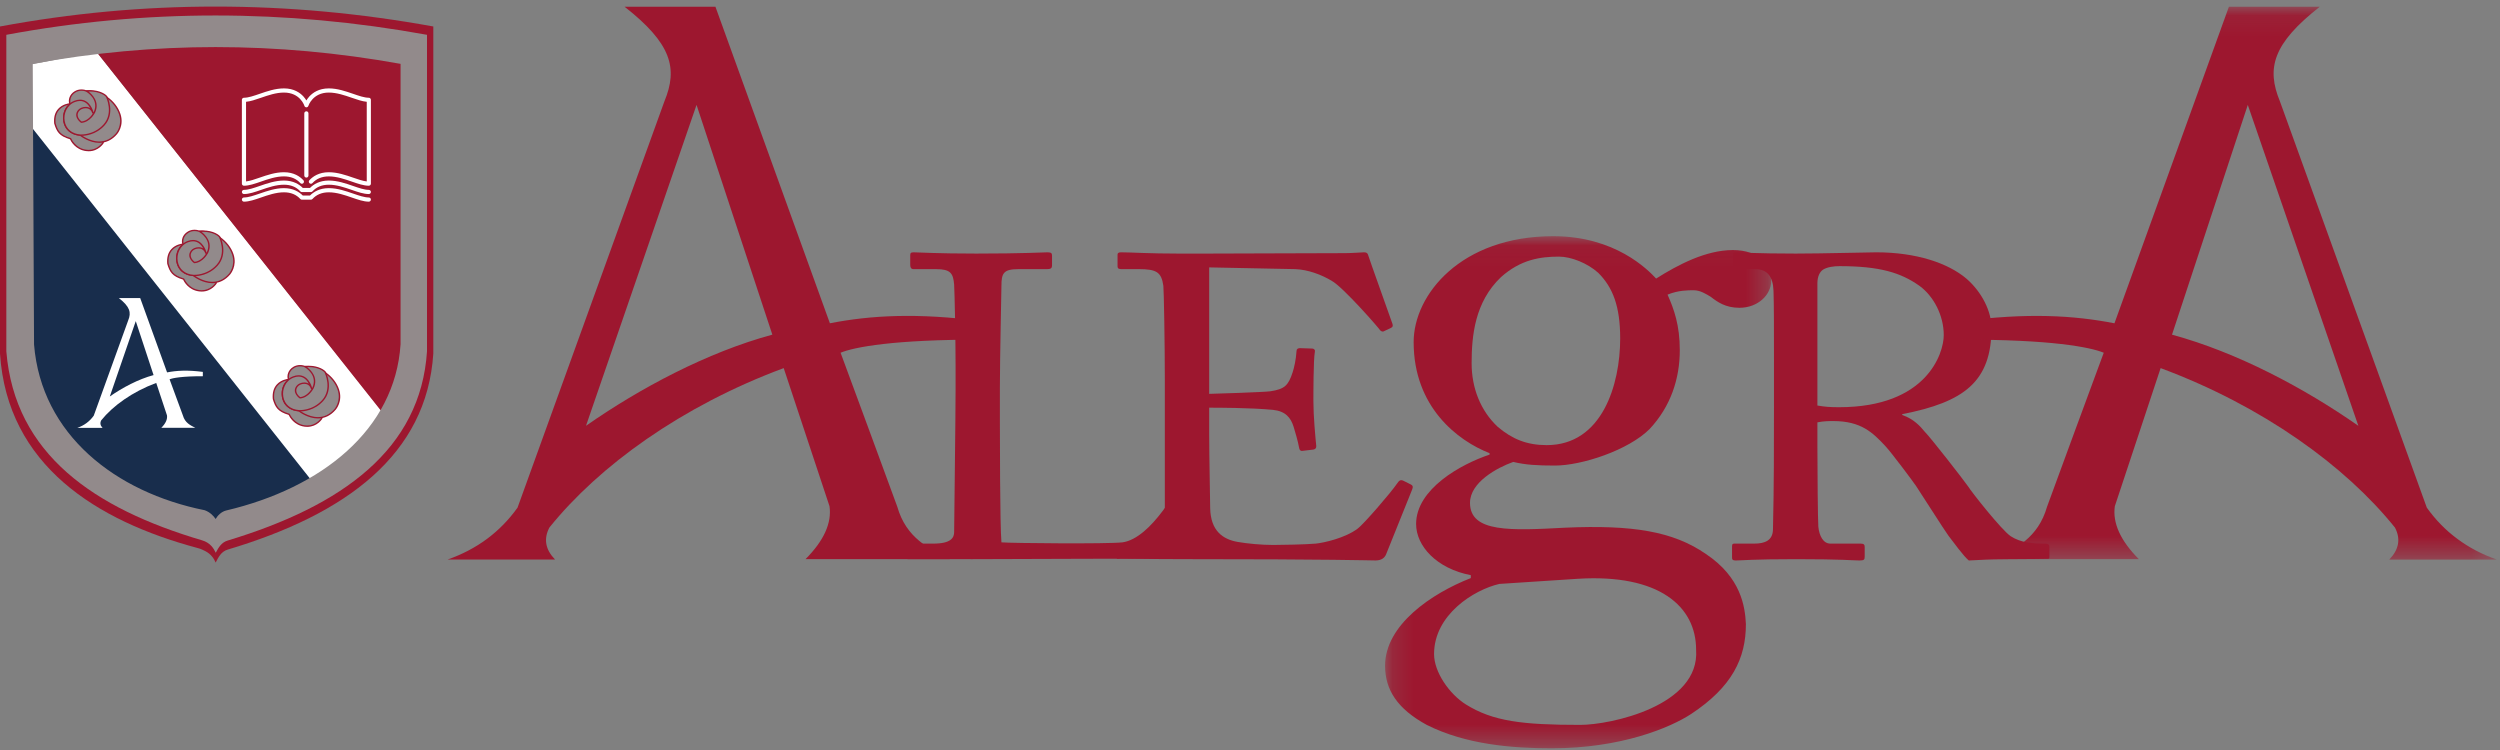 <?xml version="1.0" encoding="UTF-8"?> <svg xmlns="http://www.w3.org/2000/svg" xmlns:xlink="http://www.w3.org/1999/xlink" width="120px" height="36px" viewBox="0 0 120 36" version="1.1"><rect x="0" y="0" width="120" height="36" fill="#808080" stroke="none"/><title>Logo</title><desc>Created with Sketch.</desc><defs><polygon id="path-1" points="0.168 0.051 18.709 0.051 18.709 24.632 0.168 24.632"></polygon><polygon id="path-3" points="0.076 0.09 25.743 0.09 25.743 26.626 0.076 26.626"></polygon></defs><g id="Symbols" stroke="none" stroke-width="1" fill="none" fill-rule="evenodd"><g id="Header" transform="translate(-600, -22)"><g id="Logo" transform="translate(600, 22)"><g id="Group-73"><path d="M21.48,26.859 C22.885,26.369 24.007,25.536 24.842,24.366 L31.892,4.864 C32.551,3.271 32.232,2.089 29.98,0.323 L34.341,0.323 L39.835,15.517 C41.79,15.136 44.013,15.005 47.147,15.417 L47.147,16.303 C42.883,16.294 40.991,16.664 40.348,16.931 C40.348,16.931 43.037,24.212 43.069,24.32 C43.501,25.834 44.598,26.337 45.59,26.838 L38.666,26.838 C39.55,25.949 39.929,25.103 39.817,24.301 L37.618,17.669 C32.718,19.489 28.752,22.361 26.369,25.324 C26.087,25.867 26.176,26.375 26.643,26.859 L21.48,26.859 Z M28.128,20.438 C30.722,18.627 33.942,16.913 37.072,16.063 L33.434,5.035 L28.128,20.438 Z" id="Fill-1" fill="#9D172F"></path><g id="Group-5" transform="translate(66.316, 11.286)"><mask id="mask-2" fill="white"><use xlink:href="#path-1"></use></mask><g id="Clip-4"></g><path d="M11.453,4.96 C11.453,3.417 11.101,2.506 10.395,1.805 C9.885,1.348 9.102,1.032 8.514,1.032 C7.614,1.032 6.672,1.174 5.732,2.015 C4.478,3.207 4.322,4.82 4.322,6.152 C4.322,7.345 4.753,8.431 5.576,9.203 C6.281,9.799 6.986,10.08 7.926,10.08 C10.591,10.08 11.453,7.169 11.453,4.96 M15.097,19.898 C15.097,17.829 13.334,16.251 9.416,16.496 L5.654,16.742 C4.439,17.022 2.519,18.215 2.519,20.108 C2.519,20.985 3.263,22.037 4.048,22.528 C5.341,23.335 6.751,23.509 9.533,23.509 C10.983,23.509 15.294,22.598 15.097,19.898 M2.167,23.509 C0.756,22.738 0.168,21.826 0.168,20.669 C0.168,18.706 2.402,17.198 4.283,16.462 L4.283,16.322 C2.637,16.006 1.657,14.919 1.657,13.867 C1.657,12.184 3.812,10.992 5.183,10.536 L5.183,10.466 C3.656,9.87 1.539,8.256 1.539,5.136 C1.539,2.857 3.812,0.051 8.24,0.051 C11.218,0.051 12.786,1.664 13.178,2.085 C14.236,1.418 15.567,0.717 16.861,0.717 C18.153,0.717 18.781,1.489 18.703,2.19 C18.703,2.857 18.075,3.488 17.174,3.488 C16.508,3.488 16.116,3.207 15.802,2.962 C15.567,2.821 15.294,2.646 14.98,2.646 C14.705,2.646 14.236,2.646 13.726,2.857 C14.039,3.558 14.314,4.329 14.314,5.521 C14.314,6.888 13.882,8.221 12.864,9.309 C11.845,10.325 9.612,11.061 8.318,11.061 C7.457,11.061 6.908,11.027 6.32,10.886 C5.537,11.166 4.244,11.868 4.244,12.85 C4.244,14.287 6.203,14.182 8.828,14.042 C12.04,13.902 14,14.217 15.567,15.305 C17.252,16.427 17.448,17.829 17.487,18.671 C17.487,20.319 16.821,21.687 14.862,22.983 C13.843,23.65 11.492,24.632 8.162,24.632 C6.281,24.632 4.048,24.456 2.167,23.509" id="Fill-3" fill="#9D172F" mask="url(#mask-2)"></path></g><path d="M45.868,17.559 C45.868,16.234 45.821,14.038 45.799,13.664 C45.753,13.125 45.635,12.919 44.94,12.919 L43.854,12.919 C43.715,12.919 43.691,12.814 43.691,12.711 L43.691,12.255 C43.691,12.152 43.715,12.111 43.854,12.111 C44.108,12.111 44.94,12.172 46.862,12.172 C49.109,12.172 50.082,12.111 50.289,12.111 C50.476,12.111 50.497,12.172 50.497,12.276 L50.497,12.752 C50.497,12.856 50.451,12.919 50.267,12.919 L48.876,12.919 C48.16,12.919 48.069,13.125 48.069,13.726 C48.069,13.996 47.995,17.125 47.995,18.574 L47.995,20.355 C47.995,20.709 47.995,25.184 48.069,26.033 C48.576,26.075 53.16,26.115 53.877,26.033 C55.243,25.847 56.634,23.36 56.957,22.552 C57.003,22.468 57.052,22.428 57.143,22.468 L57.514,22.592 C57.583,22.635 57.583,22.655 57.558,22.779 C57.491,22.924 56.579,26.274 56.44,26.833 C55.837,26.792 49.155,26.84 46.678,26.84 C44.848,26.84 44.021,26.838 43.719,26.838 C43.557,26.838 43.527,26.862 43.527,26.759 L43.527,26.239 C43.527,26.136 43.552,26.093 43.691,26.093 L44.803,26.093 C45.659,26.093 45.799,25.804 45.799,25.536 C45.799,25.141 45.868,19.982 45.868,18.719 L45.868,17.559 Z" id="Fill-6" fill="#9D172F"></path><path d="M58.041,18.905 C58.228,18.905 60.704,18.823 60.982,18.781 C61.654,18.677 61.838,18.513 62.047,17.869 C62.116,17.663 62.21,17.249 62.233,16.854 C62.233,16.752 62.301,16.711 62.394,16.711 L62.972,16.73 C63.089,16.73 63.138,16.814 63.112,16.897 C63.043,17.249 63.043,18.948 63.043,19.257 C63.043,19.982 63.138,20.977 63.181,21.412 C63.181,21.516 63.138,21.558 63.043,21.579 L62.534,21.64 C62.418,21.661 62.37,21.599 62.349,21.454 C62.301,21.185 62.164,20.708 62.092,20.48 C61.956,20.045 61.699,19.733 61.1,19.673 C60.011,19.569 58.413,19.569 58.041,19.569 L58.041,20.853 C58.041,21.971 58.089,23.981 58.089,24.395 C58.11,25.474 58.691,25.887 59.407,26.012 C59.871,26.093 60.542,26.158 61.121,26.158 C61.515,26.158 62.672,26.136 63.159,26.093 C63.552,26.053 64.571,25.826 65.171,25.371 C65.451,25.163 66.748,23.67 67.072,23.194 C67.14,23.091 67.21,23.007 67.35,23.07 L67.721,23.255 C67.834,23.318 67.834,23.38 67.763,23.547 L66.539,26.591 C66.469,26.778 66.306,26.902 66.028,26.902 C65.799,26.902 63.969,26.839 56.769,26.839 C55.035,26.839 54.237,26.806 53.817,26.806 C53.68,26.806 53.597,26.861 53.597,26.759 L53.597,26.199 C53.597,26.115 53.666,26.093 53.829,26.093 L54.755,26.093 C55.819,26.093 55.912,25.95 55.912,25.184 L55.912,20.273 L55.912,18.242 C55.912,16.522 55.866,13.932 55.842,13.727 C55.749,13.064 55.519,12.918 54.661,12.918 L53.829,12.918 C53.711,12.918 53.642,12.899 53.642,12.774 L53.642,12.215 C53.642,12.151 53.69,12.111 53.805,12.111 C54.316,12.111 55.124,12.173 56.653,12.173 L57.672,12.173 C59.964,12.173 62.255,12.151 64.547,12.151 C64.918,12.151 65.357,12.111 65.475,12.111 C65.59,12.111 65.635,12.151 65.66,12.215 C65.751,12.504 66.77,15.342 66.839,15.548 C66.863,15.632 66.863,15.694 66.77,15.737 L66.422,15.902 C66.355,15.943 66.261,15.881 66.237,15.84 C66.192,15.756 64.48,13.789 63.921,13.478 C63.435,13.188 62.788,12.939 62.164,12.918 L58.041,12.835 L58.041,18.905 Z" id="Fill-8" fill="#9D172F"></path><path d="M85.151,17.414 C85.151,15.881 85.151,14.555 85.128,13.954 C85.103,13.27 84.828,12.919 84.248,12.919 L83.323,12.919 C83.207,12.919 83.184,12.856 83.184,12.775 L83.184,12.255 C83.184,12.152 83.207,12.111 83.323,12.111 C83.528,12.111 84.248,12.172 86.192,12.172 C87.488,12.172 89.641,12.111 90.058,12.111 C91.979,12.111 93.509,12.628 94.388,13.375 C95.15,14.036 95.592,14.97 95.592,15.737 C95.592,18.324 94.274,19.299 91.307,19.88 L91.307,19.921 C91.864,20.107 92.188,20.48 92.375,20.709 C92.652,20.976 94.294,23.091 94.479,23.361 C94.596,23.567 96.078,25.452 96.517,25.741 C97.006,26.052 97.536,26.093 98.186,26.093 C98.346,26.093 98.37,26.177 98.37,26.259 L98.37,26.715 C98.37,26.84 98.339,26.823 98.176,26.823 C97.991,26.823 97.397,26.84 96.38,26.84 C95.707,26.84 94.851,26.881 94.502,26.903 C94.249,26.697 93.741,25.991 93.53,25.72 C93.345,25.474 92.097,23.506 91.979,23.34 C91.888,23.194 90.776,21.703 90.497,21.412 C89.896,20.769 89.339,20.211 87.997,20.211 C87.79,20.211 87.559,20.211 87.235,20.273 L87.235,21.433 C87.235,22.655 87.257,24.975 87.28,25.287 C87.326,25.72 87.513,26.093 87.858,26.093 L89.318,26.093 C89.478,26.093 89.505,26.156 89.505,26.259 L89.505,26.715 C89.505,26.862 89.478,26.903 89.248,26.903 C88.994,26.903 88.414,26.84 86.215,26.84 C84.109,26.84 83.577,26.903 83.323,26.903 C83.138,26.903 83.138,26.84 83.138,26.737 L83.138,26.259 C83.138,26.156 83.138,26.093 83.252,26.093 L84.203,26.093 C84.71,26.093 85.103,25.948 85.103,25.39 C85.151,23.34 85.151,21.392 85.151,19.424 L85.151,17.414 Z M87.235,19.465 C87.58,19.526 87.836,19.546 88.275,19.546 C92.489,19.546 93.3,16.959 93.3,16.089 C93.3,15.136 92.816,14.223 92.142,13.726 C91.24,13.084 90.222,12.775 88.299,12.775 C88.021,12.775 87.719,12.815 87.513,12.939 C87.35,13.043 87.235,13.27 87.235,13.603 L87.235,19.465 Z" id="Fill-10" fill="#9D172F"></path><g id="Group-14" transform="translate(94.105, 0.234)"><mask id="mask-4" fill="white"><use xlink:href="#path-3"></use></mask><g id="Clip-13"></g><path d="M20.58,26.626 C21.047,26.141 21.136,25.634 20.854,25.091 C18.471,22.127 14.505,19.256 9.605,17.435 L7.406,24.067 C7.294,24.869 7.673,25.715 8.558,26.605 L1.633,26.605 C2.626,26.103 3.722,25.601 4.154,24.087 C4.186,23.978 6.875,16.697 6.875,16.697 C6.232,16.43 4.34,16.06 0.076,16.07 L0.076,15.184 C3.211,14.771 5.433,14.903 7.389,15.284 L12.882,0.09 L17.243,0.09 C14.992,1.856 14.673,3.037 15.331,4.63 L22.381,24.132 C23.217,25.302 24.338,26.135 25.744,26.626 L20.58,26.626 Z M13.789,4.802 L10.151,15.83 C13.281,16.679 16.501,18.393 19.096,20.205 L13.789,4.802 Z" id="Fill-12" fill="#9D172F" mask="url(#mask-4)"></path></g><path d="M6.31578947e-05,1.271 C6.853,-0.003 13.785,-0.003 20.799,1.271 L20.799,16.972 C20.484,21.82 16.626,24.68 10.931,26.38 C10.614,26.475 10.489,26.742 10.351,27.003 C10.277,26.823 10.132,26.597 9.857,26.455 C9.622,26.334 9.553,26.323 9.474,26.302 C4.653,25.008 0.348,22.346 6.31578947e-05,16.972 L6.31578947e-05,1.271 Z" id="Fill-15" fill="#9D172F"></path><path d="M0.304,1.671 C6.955,0.434 13.686,0.434 20.496,1.671 L20.496,16.865 C20.189,21.558 16.449,24.278 10.925,25.947 C10.63,26.035 10.492,26.279 10.356,26.532 C10.258,26.328 10.1,26.053 9.698,25.935 C4.53,24.408 0.708,21.808 0.304,16.865 L0.304,1.671 Z" id="Fill-17" fill="#928A8B"></path><path d="M1.407,3.111 L1.353,5.964 L14.863,23.113 C18.175,21.103 18.293,19.683 18.293,19.683 L4.628,2.483 L1.407,3.111 Z" id="Fill-19" fill="#FFFFFF"></path><path d="M4.627,2.483 C9.503,1.899 14.428,2.06 19.401,2.966 L19.401,16.538 C19.321,17.774 18.982,18.892 18.416,19.877 L4.627,2.483 Z" id="Fill-21" fill="#9D172F"></path><path d="M15.002,23.126 C13.822,23.791 12.884,24.229 10.878,24.639 C10.613,24.693 10.474,25.067 10.353,25.292 C10.319,25.159 10.054,24.713 9.787,24.659 C5.4,23.766 1.825,20.953 1.464,16.537 L1.464,6.039 L15.002,23.126 Z" id="Fill-23" fill="#182D4C"></path><path d="M14.806,8.425 L14.806,5.442 C14.806,5.387 14.762,5.342 14.707,5.342 C14.651,5.342 14.606,5.387 14.606,5.442 L14.606,8.425 C14.606,8.48 14.651,8.524 14.707,8.524 C14.762,8.524 14.806,8.48 14.806,8.425" id="Fill-25" fill="#FFFFFF"></path><path d="M17.703,4.692 C17.492,4.692 17.229,4.6 16.95,4.504 C16.597,4.382 16.197,4.243 15.782,4.243 C15.303,4.243 15.01,4.453 14.849,4.63 C14.789,4.696 14.742,4.763 14.707,4.821 C14.671,4.763 14.624,4.696 14.564,4.63 C14.403,4.453 14.11,4.243 13.631,4.243 C13.216,4.243 12.816,4.382 12.463,4.504 C12.184,4.6 11.921,4.692 11.71,4.692 C11.655,4.692 11.61,4.736 11.61,4.791 L11.61,8.815 C11.61,8.87 11.655,8.915 11.71,8.915 C11.955,8.915 12.234,8.818 12.528,8.716 C12.866,8.599 13.249,8.466 13.631,8.466 C13.958,8.466 14.222,8.575 14.417,8.788 C14.454,8.829 14.517,8.832 14.558,8.794 C14.598,8.757 14.602,8.694 14.564,8.653 C14.403,8.477 14.11,8.267 13.631,8.267 C13.216,8.267 12.816,8.405 12.463,8.527 C12.227,8.609 12.002,8.687 11.81,8.709 L11.81,4.886 C12.029,4.866 12.273,4.781 12.528,4.693 C12.866,4.576 13.249,4.443 13.631,4.443 C14.401,4.443 14.603,5.055 14.611,5.081 C14.624,5.123 14.663,5.152 14.707,5.152 C14.75,5.152 14.789,5.123 14.802,5.081 C14.804,5.075 15.007,4.443 15.782,4.443 C16.164,4.443 16.547,4.576 16.885,4.693 C17.141,4.781 17.384,4.866 17.604,4.886 L17.604,8.709 C17.412,8.687 17.186,8.609 16.95,8.527 C16.597,8.405 16.197,8.267 15.782,8.267 C15.303,8.267 15.01,8.477 14.849,8.653 C14.812,8.694 14.815,8.757 14.855,8.794 C14.896,8.832 14.96,8.829 14.997,8.788 C15.191,8.575 15.456,8.467 15.782,8.467 C16.164,8.467 16.547,8.599 16.885,8.716 C17.18,8.818 17.459,8.915 17.703,8.915 C17.758,8.915 17.803,8.87 17.803,8.815 L17.803,4.791 C17.803,4.736 17.758,4.692 17.703,4.692" id="Fill-27" fill="#FFFFFF"></path><path d="M17.703,9.114 C17.492,9.114 17.229,9.023 16.95,8.927 C16.597,8.805 16.197,8.666 15.782,8.666 C15.332,8.666 15.046,8.852 14.88,9.02 L14.533,9.02 C14.367,8.852 14.081,8.666 13.631,8.666 C13.216,8.666 12.816,8.805 12.463,8.927 C12.184,9.023 11.921,9.114 11.71,9.114 C11.655,9.114 11.61,9.159 11.61,9.214 C11.61,9.27 11.655,9.314 11.71,9.314 C11.955,9.314 12.234,9.218 12.528,9.116 C12.866,8.999 13.249,8.866 13.631,8.866 C13.958,8.866 14.222,8.974 14.417,9.188 C14.436,9.208 14.462,9.22 14.491,9.22 L14.923,9.22 C14.951,9.22 14.978,9.208 14.997,9.188 C15.191,8.974 15.456,8.866 15.782,8.866 C16.164,8.866 16.547,8.999 16.885,9.116 C17.18,9.218 17.459,9.314 17.703,9.314 C17.758,9.314 17.803,9.27 17.803,9.214 C17.803,9.159 17.758,9.114 17.703,9.114" id="Fill-29" fill="#FFFFFF"></path><path d="M17.703,9.479 C17.492,9.479 17.229,9.388 16.95,9.292 C16.597,9.17 16.197,9.031 15.782,9.031 C15.332,9.031 15.046,9.217 14.88,9.385 L14.533,9.385 C14.367,9.217 14.081,9.031 13.631,9.031 C13.216,9.031 12.816,9.17 12.463,9.292 C12.184,9.388 11.921,9.479 11.71,9.479 C11.655,9.479 11.61,9.524 11.61,9.579 C11.61,9.634 11.655,9.68 11.71,9.68 C11.955,9.68 12.234,9.583 12.528,9.481 C12.866,9.364 13.249,9.231 13.631,9.231 C13.958,9.231 14.222,9.339 14.417,9.553 C14.436,9.573 14.462,9.585 14.491,9.585 L14.923,9.585 C14.951,9.585 14.978,9.573 14.997,9.553 C15.191,9.339 15.456,9.231 15.782,9.231 C16.164,9.231 16.547,9.364 16.885,9.481 C17.18,9.583 17.459,9.68 17.703,9.68 C17.758,9.68 17.803,9.634 17.803,9.579 C17.803,9.524 17.758,9.479 17.703,9.479" id="Fill-31" fill="#FFFFFF"></path><path d="M3.71,20.538 C4.04,20.423 4.304,20.227 4.5,19.952 L6.155,15.374 C6.31,15 6.235,14.722 5.706,14.308 L6.73,14.308 L8.02,17.875 C8.479,17.785 9,17.755 9.736,17.851 L9.736,18.059 C8.735,18.058 8.291,18.144 8.14,18.207 C8.14,18.207 8.771,19.916 8.779,19.942 C8.88,20.297 9.138,20.415 9.371,20.533 L7.745,20.533 C7.953,20.324 8.042,20.125 8.015,19.937 L7.499,18.38 C6.349,18.808 5.417,19.481 4.858,20.177 C4.792,20.305 4.813,20.424 4.923,20.538 L3.71,20.538 Z M5.271,19.031 C5.88,18.605 6.636,18.203 7.371,18.004 L6.517,15.414 L5.271,19.031 Z" id="Fill-33" fill="#FFFFFF"></path><path d="M3.363,4.986 C3.363,4.986 2.552,5.038 2.634,5.919 C2.754,6.312 2.862,6.503 3.387,6.66 C3.387,6.66 3.586,7.148 4.135,7.22 C4.685,7.291 4.951,6.849 4.951,6.849 C4.951,6.849 4.589,4.127 3.363,4.986" id="Fill-35" fill="#928A8B"></path><path d="M3.819,4.851 C3.683,4.851 3.537,4.906 3.385,5.012 C3.38,5.016 3.374,5.018 3.366,5.019 C3.363,5.019 3.052,5.041 2.847,5.268 C2.703,5.425 2.643,5.644 2.669,5.916 C2.785,6.293 2.889,6.477 3.399,6.628 C3.409,6.631 3.417,6.638 3.419,6.648 C3.423,6.654 3.618,7.119 4.139,7.186 C4.178,7.192 4.217,7.195 4.254,7.195 C4.658,7.195 4.877,6.898 4.914,6.842 C4.89,6.68 4.607,4.851 3.819,4.851 M4.254,7.261 L4.254,7.261 C4.213,7.261 4.172,7.257 4.131,7.252 C3.615,7.185 3.4,6.772 3.36,6.686 C2.835,6.527 2.72,6.322 2.6,5.928 C2.572,5.631 2.638,5.396 2.793,5.226 C2.998,5 3.292,4.959 3.352,4.954 C3.513,4.842 3.671,4.785 3.819,4.785 C4.701,4.785 4.973,6.761 4.985,6.845 C4.986,6.853 4.985,6.859 4.981,6.865 C4.97,6.881 4.737,7.261 4.254,7.261" id="Fill-37" fill="#9D172F"></path><path d="M3.063,5.738 C3.023,5.228 3.368,5.005 3.368,5.005 C3.303,4.843 3.338,4.571 3.6,4.41 C3.863,4.247 4.141,4.366 4.141,4.366 C4.833,4.344 5.534,4.832 5.747,5.477 C5.932,6.034 5.594,6.418 5.594,6.418 C4.842,7.292 3.846,6.481 3.846,6.481 C3.486,6.46 3.105,6.248 3.063,5.738" id="Fill-39" fill="#928A8B"></path><path d="M3.908,4.357 C3.803,4.357 3.706,4.383 3.62,4.437 C3.361,4.598 3.345,4.858 3.4,4.994 C3.406,5.008 3.4,5.023 3.388,5.032 C3.374,5.041 3.059,5.251 3.099,5.736 C3.138,6.23 3.511,6.429 3.848,6.448 C3.855,6.449 3.863,6.452 3.869,6.457 C3.874,6.46 4.286,6.791 4.766,6.791 C5.073,6.791 5.341,6.658 5.566,6.397 C5.57,6.393 5.89,6.018 5.714,5.487 C5.503,4.852 4.822,4.378 4.142,4.399 C4.137,4.399 4.131,4.398 4.127,4.395 C4.127,4.395 4.034,4.357 3.908,4.357 M4.766,6.857 C4.295,6.857 3.899,6.564 3.832,6.513 C3.469,6.487 3.071,6.271 3.028,5.74 C2.992,5.286 3.247,5.053 3.325,4.994 C3.263,4.802 3.328,4.537 3.582,4.382 C3.679,4.322 3.79,4.292 3.908,4.292 C4.028,4.292 4.121,4.323 4.148,4.333 C4.855,4.315 5.562,4.808 5.782,5.468 C5.969,6.034 5.634,6.423 5.62,6.439 C5.382,6.716 5.094,6.857 4.766,6.857" id="Fill-41" fill="#9D172F"></path><path d="M4.459,5.417 C4.459,5.417 4.267,4.608 3.586,4.865 C2.825,5.154 2.859,6.426 3.863,6.487 C3.863,6.487 4.507,6.535 4.992,6.001 C5.476,5.466 5.164,4.728 5.123,4.646 C5.082,4.564 4.734,4.308 4.148,4.368 C4.148,4.368 4.827,4.755 4.53,5.395 C4.53,5.395 4.31,5.831 3.907,5.867 C3.907,5.867 3.538,5.616 3.768,5.313 C3.901,5.134 4.342,5.054 4.459,5.417" id="Fill-43" fill="#928A8B"></path><path d="M4.11,5.195 C3.986,5.195 3.856,5.251 3.795,5.332 C3.608,5.581 3.86,5.79 3.917,5.833 C4.193,5.801 4.379,5.569 4.457,5.45 C4.442,5.449 4.43,5.44 4.425,5.426 C4.361,5.226 4.2,5.195 4.11,5.195 M3.84,4.847 C3.765,4.847 3.683,4.863 3.598,4.896 C3.199,5.048 3.046,5.472 3.105,5.811 C3.17,6.188 3.455,6.429 3.866,6.454 C3.875,6.454 4.496,6.496 4.965,5.979 C5.464,5.428 5.095,4.667 5.09,4.66 C5.062,4.603 4.799,4.392 4.323,4.392 C4.298,4.392 4.271,4.392 4.246,4.393 C4.42,4.525 4.804,4.887 4.563,5.408 C4.552,5.427 4.328,5.862 3.911,5.899 C3.903,5.9 3.894,5.898 3.887,5.894 C3.883,5.891 3.493,5.62 3.738,5.293 C3.813,5.195 3.962,5.129 4.11,5.129 C4.195,5.129 4.269,5.15 4.33,5.188 C4.244,5.029 4.089,4.847 3.84,4.847 M3.907,6.521 C3.878,6.521 3.86,6.52 3.86,6.52 C3.336,6.488 3.09,6.138 3.036,5.822 C2.973,5.455 3.138,5 3.574,4.835 C3.667,4.8 3.755,4.782 3.84,4.782 C4.303,4.782 4.465,5.299 4.49,5.395 C4.495,5.387 4.498,5.382 4.498,5.382 C4.779,4.777 4.156,4.411 4.13,4.396 C4.117,4.389 4.11,4.374 4.113,4.361 C4.117,4.347 4.129,4.337 4.144,4.335 C4.204,4.329 4.263,4.326 4.323,4.326 C4.807,4.326 5.108,4.542 5.154,4.632 C5.158,4.64 5.547,5.44 5.018,6.022 C4.599,6.485 4.062,6.521 3.907,6.521" id="Fill-45" fill="#9D172F"></path><path d="M8.789,11.721 C8.789,11.721 7.979,11.773 8.06,12.654 C8.18,13.048 8.288,13.239 8.814,13.396 C8.814,13.396 9.012,13.884 9.562,13.955 C10.111,14.027 10.377,13.585 10.377,13.585 C10.377,13.585 10.015,10.862 8.789,11.721" id="Fill-47" fill="#928A8B"></path><path d="M9.245,11.586 C9.109,11.586 8.963,11.641 8.811,11.748 C8.806,11.752 8.8,11.754 8.792,11.755 C8.79,11.755 8.479,11.777 8.273,12.004 C8.129,12.162 8.07,12.379 8.095,12.652 C8.211,13.029 8.315,13.213 8.825,13.364 C8.835,13.367 8.843,13.374 8.846,13.384 C8.849,13.389 9.044,13.855 9.566,13.922 C9.604,13.928 9.644,13.93 9.68,13.93 C10.084,13.93 10.303,13.634 10.341,13.578 C10.317,13.416 10.034,11.586 9.245,11.586 M9.68,13.996 L9.68,13.996 C9.64,13.996 9.598,13.993 9.558,13.988 C9.042,13.921 8.827,13.508 8.787,13.422 C8.262,13.263 8.146,13.058 8.026,12.664 C7.999,12.367 8.065,12.132 8.22,11.961 C8.425,11.735 8.718,11.695 8.779,11.689 C8.939,11.578 9.097,11.521 9.245,11.521 C10.127,11.521 10.4,13.496 10.411,13.581 C10.413,13.588 10.411,13.595 10.407,13.601 C10.397,13.616 10.164,13.996 9.68,13.996" id="Fill-49" fill="#9D172F"></path><path d="M8.49,12.473 C8.449,11.964 8.794,11.741 8.794,11.741 C8.729,11.579 8.764,11.307 9.026,11.146 C9.29,10.983 9.567,11.102 9.567,11.102 C10.259,11.079 10.961,11.568 11.173,12.213 C11.358,12.769 11.02,13.153 11.02,13.153 C10.269,14.028 9.273,13.217 9.273,13.217 C8.912,13.195 8.531,12.984 8.49,12.473" id="Fill-51" fill="#928A8B"></path><path d="M9.335,11.092 C9.229,11.092 9.132,11.119 9.047,11.173 C8.787,11.333 8.771,11.593 8.827,11.729 C8.832,11.743 8.827,11.759 8.814,11.768 C8.8,11.777 8.486,11.986 8.525,12.472 C8.564,12.966 8.938,13.164 9.275,13.184 C9.281,13.185 9.29,13.187 9.296,13.193 C9.301,13.196 9.712,13.527 10.193,13.527 C10.5,13.527 10.767,13.394 10.993,13.133 C10.996,13.129 11.317,12.754 11.141,12.222 C10.93,11.588 10.248,11.114 9.568,11.134 C9.563,11.134 9.558,11.134 9.553,11.131 C9.553,11.131 9.46,11.092 9.335,11.092 M10.193,13.593 C9.721,13.593 9.326,13.3 9.259,13.249 C8.895,13.222 8.497,13.006 8.455,12.476 C8.419,12.022 8.674,11.788 8.752,11.729 C8.69,11.537 8.755,11.273 9.009,11.118 C9.105,11.057 9.216,11.027 9.335,11.027 C9.455,11.027 9.548,11.059 9.575,11.068 C10.281,11.05 10.988,11.544 11.209,12.203 C11.396,12.77 11.06,13.158 11.047,13.175 C10.808,13.452 10.521,13.593 10.193,13.593" id="Fill-53" fill="#9D172F"></path><path d="M9.885,12.153 C9.885,12.153 9.693,11.343 9.012,11.601 C8.252,11.89 8.286,13.162 9.29,13.223 C9.29,13.223 9.933,13.271 10.418,12.736 C10.902,12.202 10.59,11.464 10.55,11.381 C10.508,11.299 10.161,11.043 9.574,11.103 C9.574,11.103 10.253,11.491 9.956,12.13 C9.956,12.13 9.736,12.567 9.334,12.603 C9.334,12.603 8.964,12.352 9.194,12.048 C9.328,11.869 9.769,11.79 9.885,12.153" id="Fill-55" fill="#928A8B"></path><path d="M9.536,11.93 C9.413,11.93 9.282,11.986 9.222,12.067 C9.035,12.317 9.287,12.526 9.343,12.568 C9.619,12.537 9.806,12.305 9.883,12.186 C9.869,12.185 9.857,12.175 9.852,12.162 C9.787,11.961 9.626,11.93 9.536,11.93 M9.266,11.583 C9.191,11.583 9.109,11.599 9.025,11.631 C8.625,11.784 8.472,12.207 8.532,12.547 C8.597,12.924 8.881,13.165 9.293,13.19 C9.301,13.19 9.923,13.231 10.392,12.715 C10.89,12.164 10.521,11.403 10.516,11.396 C10.489,11.339 10.225,11.127 9.749,11.127 C9.724,11.127 9.697,11.128 9.672,11.129 C9.846,11.26 10.23,11.623 9.989,12.144 C9.979,12.163 9.755,12.597 9.337,12.635 C9.329,12.636 9.321,12.633 9.313,12.629 C9.31,12.627 8.919,12.355 9.165,12.029 C9.24,11.93 9.388,11.865 9.536,11.865 C9.621,11.865 9.696,11.886 9.756,11.924 C9.671,11.765 9.515,11.583 9.266,11.583 M9.334,13.257 C9.305,13.257 9.287,13.255 9.287,13.255 C8.762,13.224 8.516,12.874 8.462,12.558 C8.4,12.191 8.564,11.736 9,11.57 C9.093,11.535 9.181,11.517 9.266,11.517 C9.729,11.517 9.891,12.035 9.917,12.131 C9.921,12.122 9.924,12.117 9.924,12.117 C10.206,11.512 9.583,11.147 9.556,11.132 C9.543,11.124 9.536,11.11 9.54,11.096 C9.543,11.082 9.555,11.072 9.57,11.071 C9.63,11.065 9.69,11.062 9.749,11.062 C10.234,11.062 10.535,11.278 10.581,11.368 C10.584,11.376 10.974,12.175 10.445,12.757 C10.025,13.221 9.489,13.257 9.334,13.257" id="Fill-57" fill="#9D172F"></path><path d="M13.857,18.215 C13.857,18.215 13.046,18.267 13.127,19.148 C13.247,19.541 13.355,19.733 13.881,19.889 C13.881,19.889 14.08,20.377 14.629,20.449 C15.178,20.52 15.444,20.078 15.444,20.078 C15.444,20.078 15.082,17.356 13.857,18.215" id="Fill-59" fill="#928A8B"></path><path d="M14.312,18.08 C14.176,18.08 14.03,18.135 13.878,18.241 C13.873,18.245 13.867,18.247 13.86,18.248 C13.857,18.248 13.546,18.271 13.34,18.497 C13.196,18.655 13.137,18.872 13.162,19.145 C13.278,19.522 13.382,19.706 13.892,19.857 C13.902,19.86 13.91,19.868 13.913,19.877 C13.916,19.882 14.112,20.348 14.633,20.416 C14.671,20.421 14.711,20.424 14.747,20.424 C15.151,20.424 15.37,20.127 15.408,20.071 C15.384,19.909 15.101,18.08 14.312,18.08 M14.747,20.489 L14.747,20.489 C14.707,20.489 14.665,20.487 14.625,20.482 C14.109,20.414 13.894,20.001 13.854,19.915 C13.329,19.756 13.213,19.552 13.093,19.157 C13.066,18.86 13.132,18.626 13.287,18.454 C13.492,18.229 13.785,18.188 13.846,18.183 C14.006,18.071 14.164,18.014 14.312,18.014 C15.194,18.014 15.467,19.99 15.478,20.074 C15.48,20.081 15.478,20.088 15.474,20.094 C15.464,20.11 15.231,20.489 14.747,20.489" id="Fill-61" fill="#9D172F"></path><path d="M13.557,18.967 C13.516,18.457 13.861,18.235 13.861,18.235 C13.796,18.073 13.832,17.801 14.093,17.639 C14.357,17.476 14.634,17.595 14.634,17.595 C15.326,17.573 16.028,18.062 16.24,18.706 C16.425,19.263 16.087,19.647 16.087,19.647 C15.336,20.522 14.34,19.71 14.34,19.71 C13.979,19.688 13.598,19.477 13.557,18.967" id="Fill-63" fill="#928A8B"></path><path d="M14.402,17.586 C14.296,17.586 14.199,17.612 14.113,17.666 C13.854,17.827 13.838,18.086 13.894,18.223 C13.899,18.237 13.894,18.253 13.881,18.261 C13.867,18.27 13.553,18.48 13.592,18.965 C13.632,19.459 14.005,19.657 14.342,19.677 C14.348,19.678 14.357,19.681 14.363,19.686 C14.368,19.689 14.779,20.02 15.26,20.02 C15.567,20.02 15.835,19.888 16.06,19.626 C16.063,19.622 16.384,19.247 16.208,18.716 C15.997,18.081 15.315,17.607 14.635,17.628 C14.63,17.628 14.625,17.627 14.62,17.624 C14.62,17.624 14.527,17.586 14.402,17.586 M15.26,20.086 C14.788,20.086 14.393,19.794 14.326,19.742 C13.963,19.716 13.564,19.5 13.522,18.969 C13.485,18.515 13.741,18.282 13.819,18.223 C13.757,18.031 13.822,17.767 14.076,17.611 C14.173,17.551 14.283,17.521 14.402,17.521 C14.522,17.521 14.615,17.552 14.642,17.562 C15.349,17.544 16.056,18.037 16.276,18.697 C16.463,19.263 16.128,19.652 16.113,19.668 C15.875,19.945 15.588,20.086 15.26,20.086" id="Fill-65" fill="#9D172F"></path><path d="M14.953,18.646 C14.953,18.646 14.76,17.836 14.079,18.094 C13.319,18.383 13.353,19.655 14.357,19.716 C14.357,19.716 15,19.764 15.485,19.23 C15.969,18.695 15.657,17.957 15.617,17.875 C15.575,17.793 15.228,17.536 14.642,17.597 C14.642,17.597 15.32,17.984 15.024,18.624 C15.024,18.624 14.804,19.06 14.401,19.096 C14.401,19.096 14.031,18.845 14.261,18.542 C14.395,18.363 14.836,18.284 14.953,18.646" id="Fill-67" fill="#928A8B"></path><path d="M14.603,18.424 C14.479,18.424 14.35,18.48 14.289,18.561 C14.102,18.81 14.354,19.019 14.411,19.062 C14.687,19.03 14.873,18.798 14.95,18.679 C14.936,18.678 14.924,18.669 14.919,18.655 C14.855,18.454 14.693,18.424 14.603,18.424 M14.333,18.076 C14.258,18.076 14.177,18.092 14.092,18.125 C13.692,18.277 13.54,18.7 13.599,19.041 C13.664,19.417 13.949,19.659 14.36,19.683 C14.369,19.683 14.99,19.725 15.459,19.209 C15.957,18.657 15.588,17.896 15.583,17.889 C15.556,17.832 15.293,17.62 14.816,17.62 C14.791,17.62 14.765,17.621 14.739,17.622 C14.913,17.754 15.298,18.117 15.056,18.637 C15.046,18.657 14.822,19.091 14.405,19.128 C14.396,19.129 14.388,19.127 14.381,19.123 C14.377,19.12 13.986,18.849 14.232,18.522 C14.307,18.424 14.455,18.358 14.603,18.358 C14.688,18.358 14.763,18.379 14.824,18.417 C14.738,18.258 14.582,18.076 14.333,18.076 M14.401,19.75 C14.372,19.75 14.354,19.749 14.354,19.749 C13.829,19.717 13.583,19.368 13.529,19.051 C13.467,18.684 13.631,18.229 14.067,18.064 C14.16,18.028 14.249,18.011 14.333,18.011 C14.796,18.011 14.958,18.528 14.984,18.624 C14.988,18.616 14.991,18.61 14.991,18.61 C15.273,18.006 14.65,17.64 14.623,17.625 C14.61,17.618 14.603,17.603 14.607,17.59 C14.61,17.576 14.622,17.566 14.637,17.564 C14.698,17.558 14.757,17.555 14.816,17.555 C15.301,17.555 15.602,17.771 15.648,17.861 C15.651,17.869 16.041,18.669 15.512,19.251 C15.092,19.714 14.556,19.75 14.401,19.75" id="Fill-69" fill="#9D172F"></path><path d="M1.634,16.537 C1.986,20.871 5.553,23.632 9.823,24.49 C10.07,24.578 10.24,24.75 10.351,24.911 C10.445,24.744 10.63,24.558 10.854,24.504 C15.441,23.425 18.963,20.62 19.227,16.522 L19.227,3.065 C16.25,2.529 13.29,2.26 10.348,2.26 C7.405,2.26 4.48,2.529 1.572,3.064 L1.634,16.537 Z M10.228,25.26 C10.18,25.129 9.999,24.84 9.75,24.757 C5.424,23.897 1.723,21.053 1.356,16.552 L1.294,2.834 L1.407,2.813 C4.369,2.258 7.349,1.982 10.348,1.982 C13.344,1.982 16.36,2.259 19.392,2.811 L19.506,2.832 L19.505,16.531 C19.227,20.802 15.628,23.844 10.923,24.743 C10.923,24.743 10.884,24.753 10.872,24.757 C10.765,24.801 10.697,24.877 10.62,25.008 C10.538,25.137 10.487,25.262 10.487,25.262 L10.352,25.582 L10.228,25.26 Z" id="Fill-71" fill="#928A8B"></path></g></g></g></g></svg> 